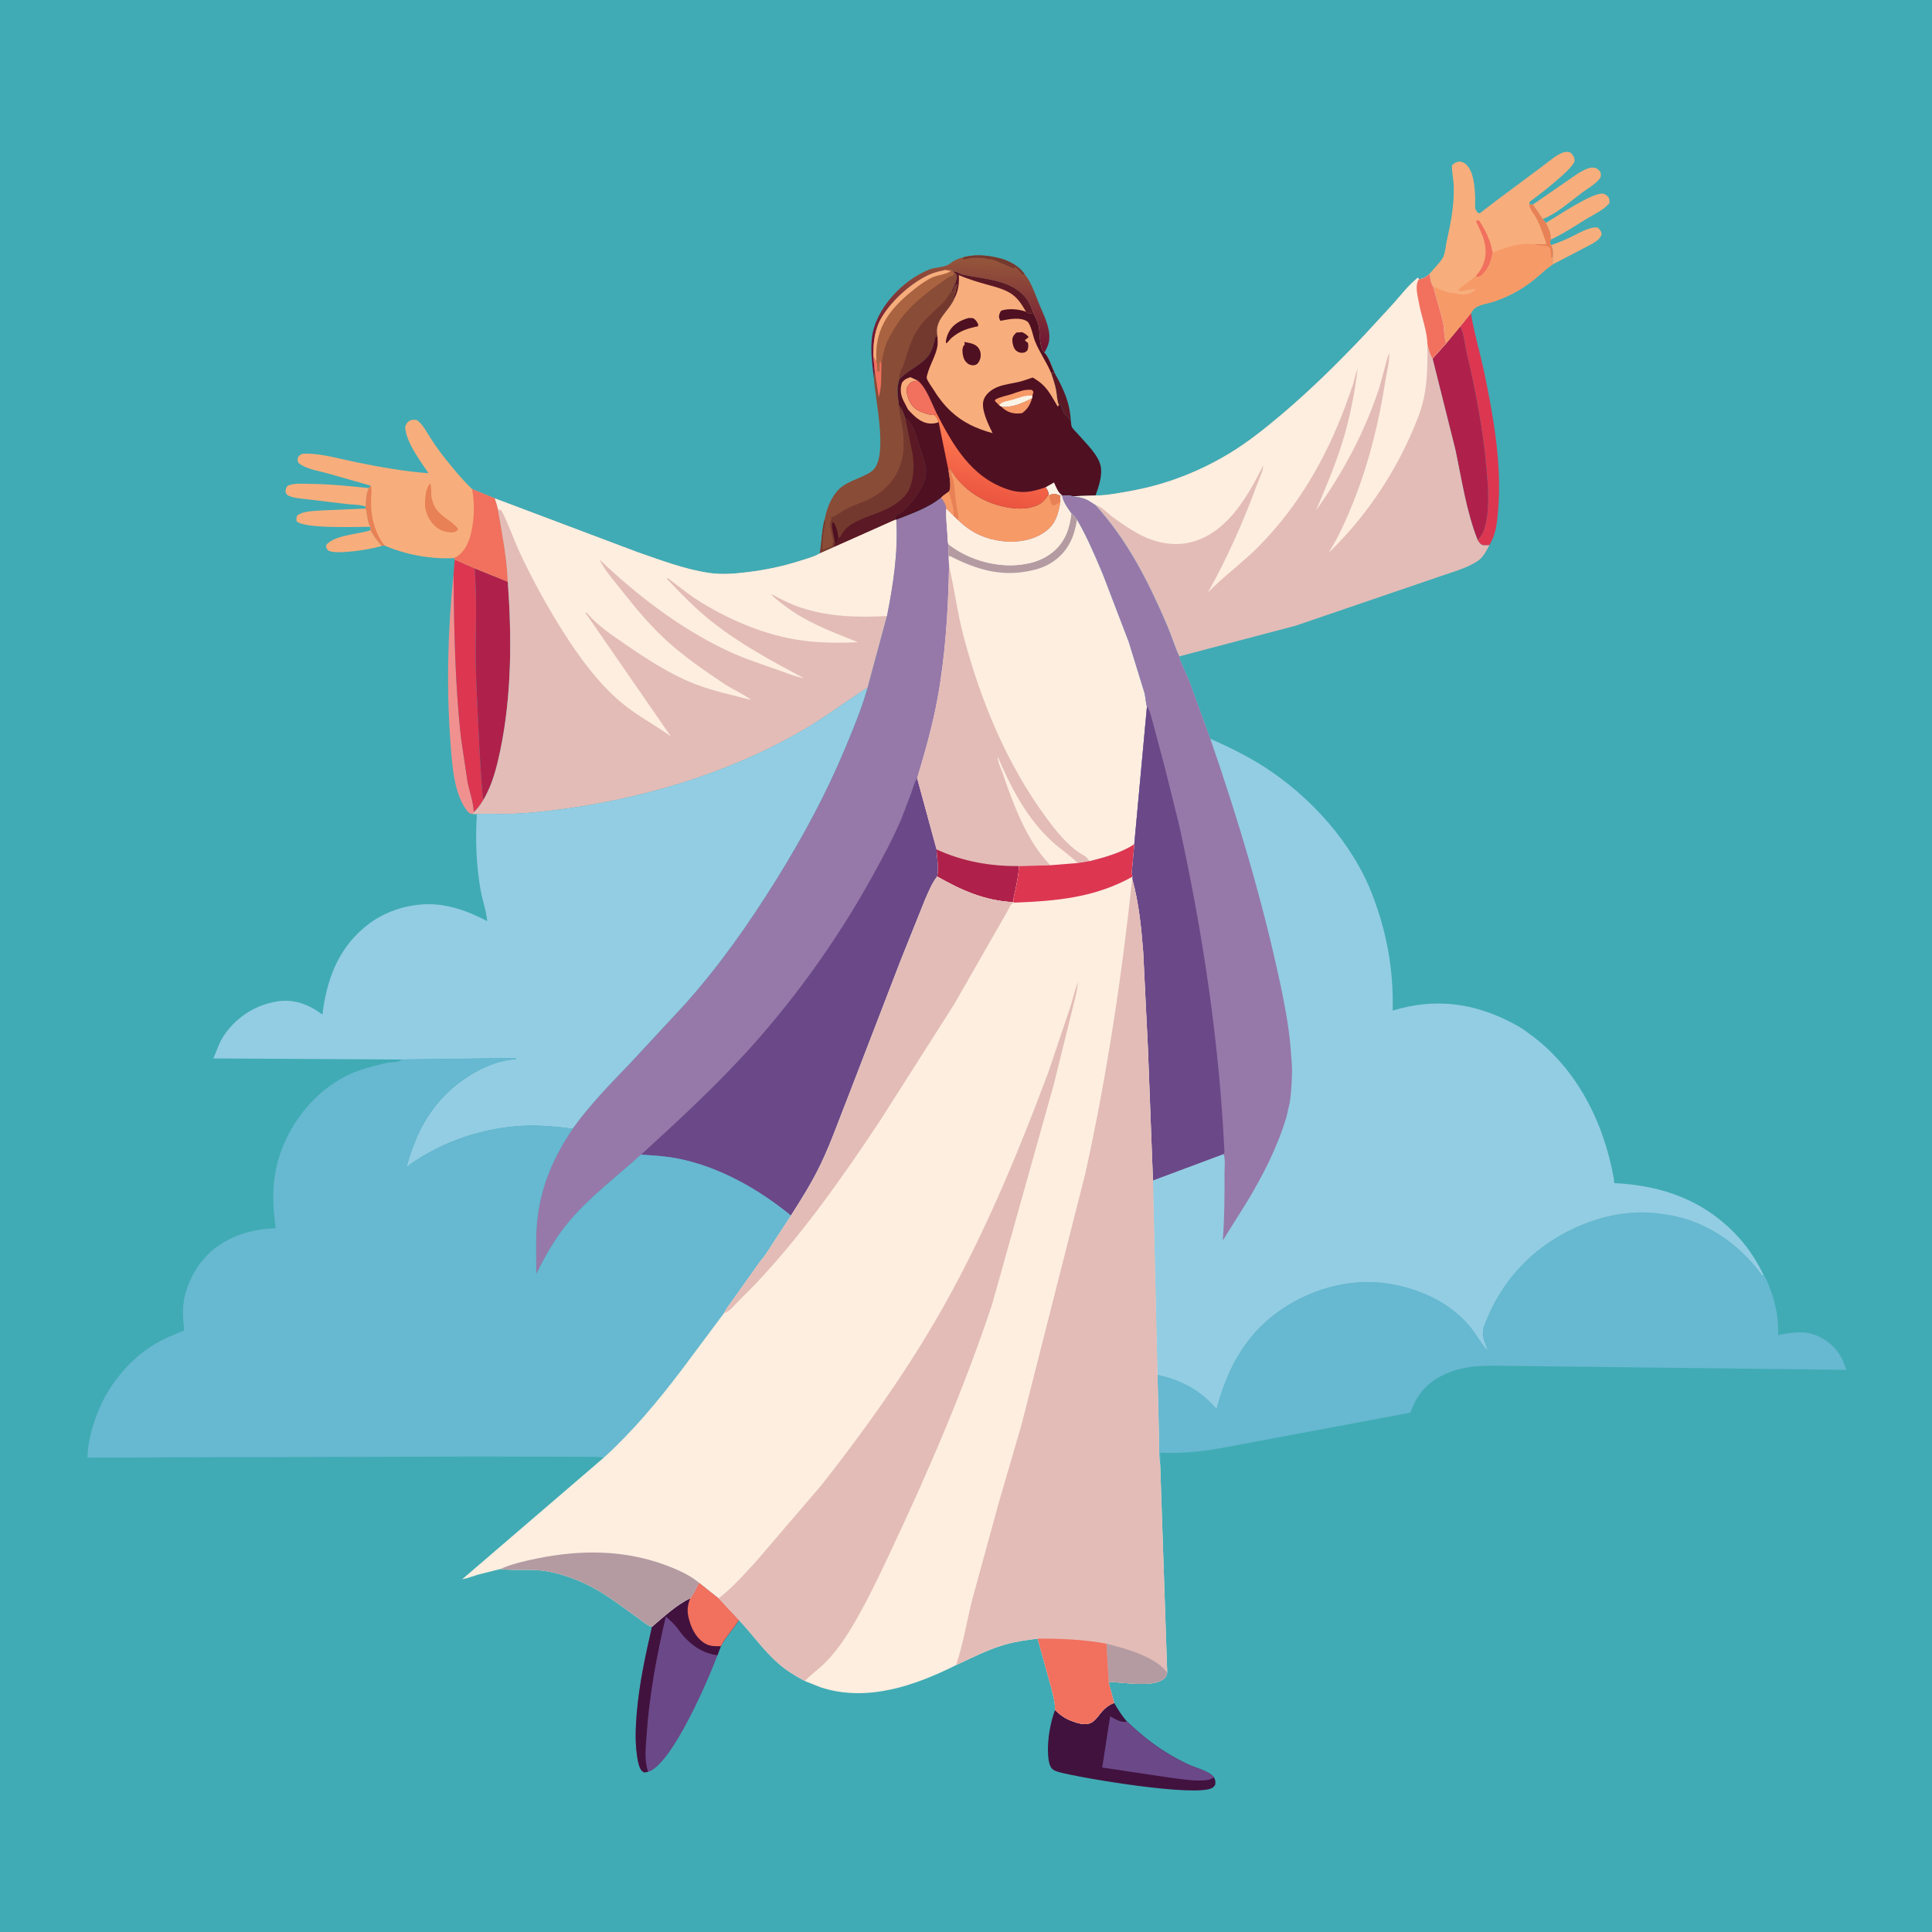 <svg version="1.1" xmlns="http://www.w3.org/2000/svg" style="display: block;" viewBox="0 0 2048 2048" width="1024" height="1024">
<defs>
	<linearGradient id="Gradient1" gradientUnits="userSpaceOnUse" x1="1031.65" y1="364.694" x2="1035.52" y2="276.672">
		<stop class="stop0" offset="0" stop-opacity="1" stop-color="rgb(112,21,51)"/>
		<stop class="stop1" offset="1" stop-opacity="1" stop-color="rgb(148,84,59)"/>
	</linearGradient>
	<linearGradient id="Gradient2" gradientUnits="userSpaceOnUse" x1="1043.14" y1="530.304" x2="1058.12" y2="463.759">
		<stop class="stop0" offset="0" stop-opacity="1" stop-color="rgb(235,85,64)"/>
		<stop class="stop1" offset="1" stop-opacity="1" stop-color="rgb(255,122,82)"/>
	</linearGradient>
</defs>
<path transform="translate(0,0)" fill="rgb(64,171,180)" d="M -0 -0 L 2048 0 L 2048 2048 L -0 2048 L -0 -0 z"/>
<path transform="translate(0,0)" fill="rgb(91,25,37)" d="M 1114.23 395.438 C 1115.31 395.217 1116.56 394.806 1117.66 394.873 C 1127.35 412.356 1133.9 425.742 1135.13 446.03 C 1133.18 443.301 1131.51 441.251 1128.84 439.178 C 1126.82 437.612 1125.79 431.412 1124.49 428.637 L 1122.48 429.452 C 1120.35 424.542 1120.46 418.445 1119.42 413.169 C 1118.22 407.08 1116.25 401.292 1114.23 395.438 z"/>
<path transform="translate(0,0)" fill="rgb(247,174,124)" d="M 392.74 562.064 C 396.221 567.999 399.73 573.639 404.77 578.417 C 403.827 578.876 403.447 579.099 402.327 579.419 C 391.828 582.414 356.082 588.39 347.774 583.5 C 346.06 581.064 345.658 580.848 345.709 577.92 C 353.46 567.496 379.222 566.243 391.031 562.603 L 392.74 562.064 z"/>
<path transform="translate(0,0)" fill="rgb(247,174,124)" d="M 1644.22 259.865 C 1651 257.483 1657.53 254.901 1664.04 251.844 C 1672.34 247.944 1684.35 240.195 1693.5 241.121 C 1696.01 243.424 1697.1 244.657 1697.9 248 C 1695.98 254.698 1688.92 257.735 1683.16 260.909 L 1645.95 280.266 L 1645.99 272.719 C 1646.33 267.715 1646.53 264.485 1644.22 259.865 z"/>
<path transform="translate(0,0)" fill="rgb(247,174,124)" d="M 387.632 539.029 C 389.517 544.978 389.264 553.393 392.805 558.447 C 379.065 558.343 323.48 560.821 314.5 552.666 C 314.047 549.681 313.85 549.206 315.086 546.5 C 320.763 541.778 332.218 541.705 339.479 541.183 L 387.632 539.029 z"/>
<path transform="translate(0,0)" fill="rgb(247,174,124)" d="M 1638.76 236.225 C 1650.04 229.656 1688.4 203.553 1699.44 205.304 C 1701.54 205.638 1704.4 207.792 1705.28 209.634 C 1706.36 211.904 1706.14 213.086 1705.94 215.5 C 1699.65 222.977 1689.45 227.205 1681.24 232.295 C 1668.99 239.891 1656.99 247.934 1643.83 253.955 C 1644.42 247.441 1641.41 241.987 1638.76 236.225 z"/>
<path transform="translate(0,0)" fill="rgb(247,174,124)" d="M 1624.96 216.803 L 1661.44 191.659 C 1668.12 187.076 1675.49 181.435 1683.06 178.579 C 1685.5 177.661 1688.05 177.346 1690.59 177.943 C 1692.86 178.475 1694.95 179.953 1696.18 182 C 1697.52 184.229 1697 186.129 1696.44 188.5 C 1691.55 195.165 1683.23 199.596 1676.64 204.5 C 1664.01 213.911 1650.11 226.563 1635.36 232.21 L 1624.96 216.803 z"/>
<path transform="translate(0,0)" fill="rgb(247,174,124)" d="M 387.699 537.017 C 382.716 534.909 374.373 535.019 368.936 534.458 L 328.5 529.618 C 321.619 528.727 313.527 528.442 307 525.987 C 304.236 524.948 303.763 524.141 302.616 521.5 C 302.989 518.251 302.763 517.415 305 514.908 C 311.498 512.003 319.813 512.851 326.847 512.899 C 348.378 513.047 369.617 515.124 391 517.411 C 388.003 523.32 388.023 530.496 387.699 537.017 z"/>
<path transform="translate(0,0)" fill="rgb(241,145,143)" d="M 501.018 862.913 C 498.354 862.525 497.252 862.012 495.5 859.877 C 480.898 842.082 479.242 809.266 477.563 787.5 C 473.002 728.37 474.713 667.542 480.771 608.568 C 481.353 666.637 482.221 724.59 488.696 782.389 L 495.549 828.5 C 497.668 839.161 501.828 850.165 502.242 861.016 L 501.018 862.913 z"/>
<path transform="translate(0,0)" fill="url(#Gradient1)" d="M 1021 272.801 C 1031.33 269.769 1044.03 270.3 1054.5 272.573 L 1056.34 272.945 C 1067.44 275.273 1079.05 280.701 1085.78 290.105 C 1093.29 299.086 1097.1 311.383 1101.47 322.121 C 1106.26 333.929 1113.15 346.325 1112.28 359.498 C 1111.92 364.929 1109.54 369.213 1107.05 373.907 C 1101.21 368.182 1102.67 353.102 1101.03 345.5 C 1100.08 341.056 1097.71 336.718 1095.74 332.64 C 1092.73 323.623 1089.33 315.959 1081.67 309.847 L 1080.5 308.939 L 1079.35 308.028 C 1064.18 296.194 1039.34 295.101 1021 291.099 C 1016.85 290.194 1014.53 287.34 1010.23 287.842 L 1008 285.792 L 1002.02 286.162 C 996.719 287.421 991.086 288.524 986.077 290.709 C 966.859 299.092 945.949 317.883 935.119 335.66 C 926.97 349.036 925.735 362.698 925.806 378.033 L 927.273 393.412 C 927.148 396.153 927.172 398.756 926.439 401.413 C 924.735 386.816 922.597 372.761 924.303 358 C 927.876 327.093 957.447 296.169 985.788 285.442 C 992.006 283.088 1001.87 283.538 1006.91 279.505 C 1011.32 275.974 1015.5 274.068 1021 272.801 z"/>
<path transform="translate(0,0)" fill="rgb(116,57,46)" d="M 1021 272.801 C 1031.33 269.769 1044.03 270.3 1054.5 272.573 L 1056.34 272.945 C 1067.44 275.273 1079.05 280.701 1085.78 290.105 L 1085.55 290.759 L 1084.25 291.07 L 1076.75 283.25 L 1075.34 283.405 L 1074.99 284.71 L 1053.5 275.585 C 1050.78 274.268 1049.17 275.134 1046.5 274.51 L 1045.5 274.065 C 1042.87 272.918 1029.18 272.943 1026.5 274.058 C 1024.74 274.794 1023.09 274.78 1021.19 274.936 L 1021 272.801 z"/>
<path transform="translate(0,0)" fill="rgb(221,54,81)" d="M 1559.35 331.926 C 1562.36 352.468 1568.68 372.661 1572.97 393 C 1582.96 440.365 1592.23 492.229 1588.09 540.689 C 1586.94 554.228 1585.95 566.142 1578.73 578.022 L 1572.5 578.082 C 1569.39 577.573 1568 575.059 1566.4 572.645 C 1570.21 568.159 1572.69 564.034 1574.19 558.267 C 1579.52 537.865 1577.52 516.374 1575.67 495.667 C 1571.98 454.179 1564 413.01 1554.44 372.488 C 1552.62 364.756 1551.81 352.751 1547.86 346.153 L 1559.35 331.926 z"/>
<path transform="translate(0,0)" fill="rgb(221,54,81)" d="M 482.004 593.134 L 503.026 602.352 C 506.076 636.995 503.681 672.911 504.301 707.724 C 504.523 720.188 510.082 844.002 512.378 847.885 C 509.358 852.968 506.554 856.936 502.242 861.016 C 501.828 850.165 497.668 839.161 495.549 828.5 L 488.696 782.389 C 482.221 724.59 481.353 666.637 480.771 608.568 L 482.004 593.134 z"/>
<path transform="translate(0,0)" fill="rgb(175,33,74)" d="M 1547.86 346.153 C 1551.81 352.751 1552.62 364.756 1554.44 372.488 C 1564 413.01 1571.98 454.179 1575.67 495.667 C 1577.52 516.374 1579.52 537.865 1574.19 558.267 C 1572.69 564.034 1570.21 568.159 1566.4 572.645 C 1554.36 542.314 1549.44 508.05 1542.66 476.213 L 1518.58 380.061 L 1533.17 363.82 L 1547.86 346.153 z"/>
<path transform="translate(0,0)" fill="rgb(175,33,74)" d="M 503.026 602.352 L 538.285 616.578 C 542.552 675.412 542.471 737.184 530.373 795.149 C 526.629 813.087 521.926 832.059 512.378 847.885 C 510.082 844.002 504.523 720.188 504.301 707.724 C 503.681 672.911 506.076 636.995 503.026 602.352 z"/>
<path transform="translate(0,0)" fill="rgb(65,18,62)" d="M 1118.35 1812.58 C 1123.29 1817.5 1128.27 1821.19 1134.8 1823.83 C 1165.85 1836.37 1159.23 1814.16 1180.01 1805.6 L 1181.05 1805.19 C 1185.13 1812.03 1189.27 1818.91 1194.63 1824.85 C 1208.28 1837.68 1221.55 1848.77 1237.57 1858.54 C 1244.5 1862.76 1251.67 1866.64 1259 1870.13 C 1266.74 1873.81 1281.83 1877.28 1286.82 1884.09 C 1288.51 1887.11 1288.56 1888.6 1288.15 1892 C 1287.24 1893.31 1286.45 1894.53 1285 1895.31 C 1266.65 1905.16 1145.57 1884.82 1122.55 1878.49 C 1118.87 1877.48 1115.46 1876.25 1113.62 1872.67 C 1111.61 1868.74 1111.12 1862.88 1110.93 1858.5 C 1110.27 1843.47 1113.3 1826.72 1118.35 1812.58 z"/>
<path transform="translate(0,0)" fill="rgb(107,72,136)" d="M 1286.82 1884.09 C 1284.71 1885.4 1282.66 1886.52 1280.17 1886.87 C 1267.45 1888.68 1252.45 1885.9 1239.82 1884.33 L 1168.37 1873.66 L 1176.8 1819.36 C 1182.22 1822.29 1188.42 1826.6 1194.63 1824.85 C 1208.28 1837.68 1221.55 1848.77 1237.57 1858.54 C 1244.5 1862.76 1251.67 1866.64 1259 1870.13 C 1266.74 1873.81 1281.83 1877.28 1286.82 1884.09 z"/>
<path transform="translate(0,0)" fill="rgb(107,72,136)" d="M 740.993 1677.77 L 761.767 1694.25 L 783.141 1717.17 C 777.79 1726.98 768.718 1735.24 764.172 1745.01 L 760.521 1754.63 C 750.408 1781.86 714.03 1865.83 689.126 1877.49 C 688.247 1877.9 687.877 1877.91 687.02 1878.05 C 685.533 1878.64 684.082 1878.64 682.5 1878.77 C 681.459 1878.03 680.426 1877.35 679.669 1876.29 C 676.753 1872.21 675.72 1864.23 675.059 1859.27 C 673.174 1845.13 673.794 1830.68 674.963 1816.5 C 677.533 1785.32 684.146 1754.9 691.138 1724.46 C 703.635 1713.86 716.802 1701.32 731.679 1694.28 C 735.257 1690.66 738.424 1682.44 740.993 1677.77 z"/>
<path transform="translate(0,0)" fill="rgb(65,18,62)" d="M 740.993 1677.77 L 761.767 1694.25 L 783.141 1717.17 C 777.79 1726.98 768.718 1735.24 764.172 1745.01 L 760.521 1754.63 L 759.478 1754.5 C 742.556 1752.08 728.784 1741.14 719.222 1727.5 C 715.225 1721.8 710.871 1718.22 705.795 1713.58 C 696.124 1754.78 688.013 1798.28 685.333 1840.5 C 684.51 1853.46 682.783 1865.51 687.02 1878.05 C 685.533 1878.64 684.082 1878.64 682.5 1878.77 C 681.459 1878.03 680.426 1877.35 679.669 1876.29 C 676.753 1872.21 675.72 1864.23 675.059 1859.27 C 673.174 1845.13 673.794 1830.68 674.963 1816.5 C 677.533 1785.32 684.146 1754.9 691.138 1724.46 C 703.635 1713.86 716.802 1701.32 731.679 1694.28 C 735.257 1690.66 738.424 1682.44 740.993 1677.77 z"/>
<path transform="translate(0,0)" fill="rgb(241,112,94)" d="M 740.993 1677.77 L 761.767 1694.25 L 783.141 1717.17 C 777.79 1726.98 768.718 1735.24 764.172 1745.01 C 758.509 1745.15 753.082 1745.3 747.964 1742.5 C 739.354 1737.78 733.87 1728.39 731.152 1719.2 L 730.669 1717.5 C 728.086 1708.71 728.35 1702.73 731.679 1694.28 C 735.257 1690.66 738.424 1682.44 740.993 1677.77 z"/>
<path transform="translate(0,0)" fill="rgb(247,174,124)" d="M 1515.47 290.351 C 1519.7 284.504 1526.53 278.784 1529.76 272.585 C 1531.98 268.308 1532.47 260.748 1533.55 255.856 C 1537.87 236.165 1541.75 217.282 1541.01 197 C 1540.75 189.738 1539.1 182.836 1539.06 175.5 L 1541.06 173.526 C 1542.94 171.991 1546.13 170.879 1548.56 171.417 C 1562.45 174.486 1563.47 199.475 1563.78 210.822 C 1563.86 213.791 1563.28 218.78 1563.97 221.5 C 1564.24 222.563 1565.86 224.481 1566.5 225.49 C 1567.17 225.651 1567.84 226.16 1568.5 225.974 C 1569.64 225.654 1572.42 223.114 1573.48 222.331 L 1587.01 211.99 L 1635.32 176.073 C 1641.24 171.721 1652.09 161.882 1659.44 161.102 C 1662.06 160.823 1664.11 160.903 1666.03 162.968 C 1667.91 164.973 1669.54 168.197 1668.97 171 C 1667.29 179.225 1630.01 207.867 1621.51 213.876 L 1621.23 216.846 L 1624.96 216.803 L 1635.36 232.21 L 1638.76 236.225 C 1641.41 241.987 1644.42 247.441 1643.83 253.955 C 1643 257.105 1642.65 257.07 1644.22 259.865 C 1646.53 264.485 1646.33 267.715 1645.99 272.719 L 1645.95 280.266 L 1645 280.89 C 1638.88 285.033 1633.67 290.217 1628 294.915 C 1614.49 306.104 1599.73 314.252 1583.12 319.828 C 1574.29 322.789 1563.48 322.638 1559.35 331.926 L 1547.86 346.153 L 1533.17 363.82 C 1530.67 359.303 1531.13 349.379 1529.98 343.75 C 1527.2 330.18 1522.72 317.258 1519.22 303.899 C 1516.56 300.13 1516.08 294.808 1515.47 290.351 z"/>
<path transform="translate(0,0)" fill="rgb(232,129,85)" d="M 1621.23 216.846 L 1624.96 216.803 L 1635.36 232.21 L 1638.76 236.225 C 1641.41 241.987 1644.42 247.441 1643.83 253.955 C 1643 257.105 1642.65 257.07 1644.22 259.865 C 1646.53 264.485 1646.33 267.715 1645.99 272.719 C 1645.31 273.022 1644.5 272.821 1643.76 272.795 C 1643.68 269.534 1643.82 266.171 1643.01 262.995 C 1638.16 258.672 1633.22 261.494 1627.53 259.58 L 1625.69 258.905 L 1639.03 258.982 C 1638.91 256.178 1637.5 253.261 1636.58 250.618 C 1634.07 243.477 1631.38 236.07 1627.57 229.5 C 1625.26 225.514 1621.27 221.597 1621.23 216.846 z"/>
<path transform="translate(0,0)" fill="rgb(241,112,94)" d="M 1564.27 292.759 C 1567.96 288.826 1571 284.125 1572.73 278.986 C 1578.24 262.55 1571.81 249.51 1564.74 235 L 1565.5 233.51 L 1568 233.848 C 1575.07 244.744 1580.04 254.957 1582.22 267.815 C 1580.39 278.508 1577.86 285.179 1569.5 292.68 C 1567.17 293.221 1566.4 294.042 1564.27 292.759 z"/>
<path transform="translate(0,0)" fill="rgb(246,154,104)" d="M 1582.22 267.815 C 1594.09 262.988 1612.73 256.29 1625.69 258.905 L 1627.53 259.58 C 1633.22 261.494 1638.16 258.672 1643.01 262.995 C 1643.82 266.171 1643.68 269.534 1643.76 272.795 C 1644.5 272.821 1645.31 273.022 1645.99 272.719 L 1645.95 280.266 L 1645 280.89 C 1638.88 285.033 1633.67 290.217 1628 294.915 C 1614.49 306.104 1599.73 314.252 1583.12 319.828 C 1574.29 322.789 1563.48 322.638 1559.35 331.926 L 1547.86 346.153 L 1533.17 363.82 C 1530.67 359.303 1531.13 349.379 1529.98 343.75 C 1527.2 330.18 1522.72 317.258 1519.22 303.899 C 1525.37 306.485 1536 311.455 1542.65 310.79 C 1544.26 311.298 1545.81 311.809 1547.5 311.983 C 1553.95 312.649 1558.4 311.695 1563.38 307.5 L 1563.5 306.043 L 1547.77 308.639 L 1545.53 307.67 C 1550.99 302.202 1558.3 297.797 1564.27 292.759 C 1566.4 294.042 1567.17 293.221 1569.5 292.68 C 1577.86 285.179 1580.39 278.508 1582.22 267.815 z"/>
<path transform="translate(0,0)" fill="rgb(247,174,124)" d="M 393.072 514.837 L 346.997 501.742 C 337.523 498.987 323.69 497.178 316.246 490.5 C 315.094 487.357 315.223 487.256 316.239 484.039 C 319.449 481.037 320.116 480.859 324.5 480.866 C 341.949 480.893 361.042 486.646 378.146 490.102 C 403.057 495.135 428.876 499.794 454.224 501.608 C 445.473 488.362 430.115 468.496 429.5 452.393 C 430.619 449.033 432.242 446.707 435.7 445.363 C 437.802 444.547 439.679 444.976 441.826 445.286 C 447.73 449.344 451.115 456.076 454.879 462.02 C 459.328 469.048 464.016 475.922 469.114 482.5 C 478.671 494.831 489.273 507.642 500.486 518.497 L 524.514 528.297 C 525.784 532.04 527.148 535.716 527.788 539.63 C 531.985 564.788 537.339 591.094 538.285 616.578 L 503.026 602.352 L 482.004 593.134 L 481.346 591.541 C 457.483 593.091 429.705 587.896 407.778 578.376 L 404.77 578.417 C 399.73 573.639 396.221 567.999 392.74 562.064 L 392.805 558.447 C 389.264 553.393 389.517 544.978 387.632 539.029 L 387.699 537.017 C 388.023 530.496 388.003 523.32 391 517.411 L 393.072 514.837 z"/>
<path transform="translate(0,0)" fill="rgb(232,129,85)" d="M 393.072 514.837 C 394.543 519.446 393.402 525.528 393.306 530.381 C 392.972 547.283 397.126 564.971 407.778 578.376 L 404.77 578.417 C 399.73 573.639 396.221 567.999 392.74 562.064 L 392.805 558.447 C 389.264 553.393 389.517 544.978 387.632 539.029 L 387.699 537.017 C 388.023 530.496 388.003 523.32 391 517.411 L 393.072 514.837 z"/>
<path transform="translate(0,0)" fill="rgb(232,129,85)" d="M 456.03 512.5 C 457.463 513.991 456.908 523.765 457.344 526.514 C 457.914 530.103 459.103 533.793 460.833 537 C 467.098 548.613 478.964 551.212 485.794 561 C 483.413 563.814 482.94 563.673 479.5 564.479 C 471.746 564.235 465.482 562.235 459.964 556.5 C 454.295 550.608 450.332 542.256 450.496 534.001 C 450.62 527.705 451.199 517.072 456.03 512.5 z"/>
<path transform="translate(0,0)" fill="rgb(241,112,94)" d="M 500.486 518.497 L 524.514 528.297 C 525.784 532.04 527.148 535.716 527.788 539.63 C 531.985 564.788 537.339 591.094 538.285 616.578 L 503.026 602.352 L 482.004 593.134 L 481.346 591.541 L 483.821 590.268 C 492.102 585.378 496.741 575.652 498.967 566.618 L 499.342 565.038 C 502.826 550.695 503.238 533.006 500.486 518.497 z"/>
<path transform="translate(0,0)" fill="rgb(137,76,55)" d="M 1002.02 286.162 L 1008 285.792 L 1010.23 287.842 L 1011.88 289.255 C 1013.64 290.816 1013.89 290.382 1014.02 292.987 C 1014.27 297.852 1010.49 304.322 1008.55 308.742 L 1009.8 309.346 C 1010.93 306.828 1012.05 302.603 1014.51 301.5 C 1014.49 303.961 1013.88 304.971 1013.25 307.25 L 1013.06 308.906 C 1012.73 311.215 1011.65 312.015 1011 314 L 1010.88 315.468 L 1012.28 315.13 C 1006.14 330.808 989.715 338.085 993.807 356.917 L 991.474 357.5 C 990.003 364.16 988.341 371.284 984.272 376.892 C 977.942 385.618 966.259 390.679 958.08 397.745 L 953.343 401.994 C 950.527 410.215 951.385 418.804 952.621 427.184 L 952.85 429.555 C 955.526 432.624 956.751 435.496 958.22 439.271 L 959.625 443.133 C 968.12 448.396 971.817 464.144 974.693 473.189 C 976.689 479.471 979.019 485.751 980.611 492.149 C 983.365 503.22 979.895 511.837 974.103 521.268 C 968.897 529.745 958.614 542.41 949.591 546.5 L 948.64 551.155 L 884.807 579.632 L 869.039 586.639 C 871.244 574.488 870.868 562.504 874.241 550.471 C 876.439 537.883 882.602 522.883 893.273 515.303 C 899.385 510.961 907.192 508.287 914 505.106 C 918.226 503.131 922.974 501.035 926.188 497.573 C 941.224 481.375 927.602 422.464 926.439 401.413 C 927.172 398.756 927.148 396.153 927.273 393.412 L 925.806 378.033 C 925.735 362.698 926.97 349.036 935.119 335.66 C 945.949 317.883 966.859 299.092 986.077 290.709 C 991.086 288.524 996.719 287.421 1002.02 286.162 z"/>
<path transform="translate(0,0)" fill="rgb(241,112,94)" d="M 925.806 378.033 C 926.843 379.787 927.804 381.627 929.058 383.233 L 929.484 384.063 C 930.533 386.747 930.269 390.764 930.378 393.684 L 931.859 393.5 L 932.5 382.986 C 933.957 383.749 933.326 383.208 934.326 384.682 C 933.999 396.315 934.924 410.011 931.544 421.172 L 927.273 393.412 L 925.806 378.033 z"/>
<path transform="translate(0,0)" fill="rgb(116,57,46)" d="M 1008.55 308.742 L 1009.8 309.346 C 1010.93 306.828 1012.05 302.603 1014.51 301.5 C 1014.49 303.961 1013.88 304.971 1013.25 307.25 L 1013.06 308.906 C 1012.73 311.215 1011.65 312.015 1011 314 L 1010.88 315.468 L 1012.28 315.13 C 1006.14 330.808 989.715 338.085 993.807 356.917 L 991.474 357.5 C 990.003 364.16 988.341 371.284 984.272 376.892 C 977.942 385.618 966.259 390.679 958.08 397.745 L 953.343 401.994 C 952.894 395.366 956.1 391.755 958.114 385.816 C 962.483 372.932 965.481 359.583 973.455 348.25 L 974.278 347.099 C 981.684 336.485 991.401 329.373 1000.22 320.203 C 1003.51 316.774 1005.63 312.46 1008.55 308.742 z"/>
<path transform="translate(0,0)" fill="rgb(170,99,64)" d="M 1002.02 286.162 L 1008 285.792 L 1010.23 287.842 L 1011.88 289.255 L 1011 291.731 L 1010.09 291.966 C 1005.17 293.352 1001.9 296.411 997.812 299.24 C 984.589 308.386 969.784 320.144 959.385 332.36 C 952.487 340.464 947.044 349.372 942.034 358.732 C 937.568 367.077 936.173 375.451 934.532 384.632 L 934.326 384.682 C 933.326 383.208 933.957 383.749 932.5 382.986 L 931.859 393.5 L 930.378 393.684 C 930.269 390.764 930.533 386.747 929.484 384.063 L 929.058 383.233 C 927.804 381.627 926.843 379.787 925.806 378.033 C 925.735 362.698 926.97 349.036 935.119 335.66 C 945.949 317.883 966.859 299.092 986.077 290.709 C 991.086 288.524 996.719 287.421 1002.02 286.162 z"/>
<path transform="translate(0,0)" fill="rgb(247,174,124)" d="M 1002.02 286.162 L 1007.7 287.26 C 1005.15 290.196 992.692 291.957 988.446 293.967 C 979.568 298.17 971.404 304.592 963.906 310.864 C 940.206 330.686 926.817 351.312 929.058 383.233 C 927.804 381.627 926.843 379.787 925.806 378.033 C 925.735 362.698 926.97 349.036 935.119 335.66 C 945.949 317.883 966.859 299.092 986.077 290.709 C 991.086 288.524 996.719 287.421 1002.02 286.162 z"/>
<path transform="translate(0,0)" fill="rgb(116,57,46)" d="M 952.85 429.555 C 955.526 432.624 956.751 435.496 958.22 439.271 L 959.625 443.133 C 968.12 448.396 971.817 464.144 974.693 473.189 C 976.689 479.471 979.019 485.751 980.611 492.149 C 983.365 503.22 979.895 511.837 974.103 521.268 C 968.897 529.745 958.614 542.41 949.591 546.5 L 948.64 551.155 L 884.807 579.632 L 869.039 586.639 C 871.244 574.488 870.868 562.504 874.241 550.471 C 875.537 554.472 874 557.366 873.346 561.346 C 872.228 568.144 871.837 575.583 871.49 582.5 C 872.835 582.727 873.8 582.832 875 582 L 876.005 581.005 C 877.432 581 878.774 580.858 880 580 L 881.005 579.005 L 882.5 579 C 882.418 577.445 882.416 576.579 883.011 575.094 L 883.51 574 C 882.713 572.065 882.837 570.436 882.19 568.54 C 881.644 566.94 881.876 567.849 881.473 565.745 L 881.156 563.993 L 880.755 562 L 880.51 560 C 879.622 556.502 879.339 555.94 880.504 552.443 L 881.51 549.5 L 880.005 548.081 L 880.983 548.155 C 885.333 547.861 893.254 541.451 897.369 539.375 C 907.12 534.456 917.941 531.555 927.255 525.825 C 933.391 522.049 938.509 517.952 943.198 512.476 C 958.303 494.837 959.765 474.296 956.445 452.25 C 955.355 445.016 953.373 438.012 952.91 430.687 L 952.85 429.555 z"/>
<path transform="translate(0,0)" fill="rgb(79,16,34)" d="M 885.052 576.263 C 884.762 568.59 881.262 561.718 882.18 554 L 883.5 553.488 C 884.462 555.054 885.345 556.566 886.047 558.269 C 887.392 561.53 887.973 564.634 888.382 568.119 C 888.178 570.678 888.045 573.054 887.177 575.498 L 885.052 576.263 z"/>
<path transform="translate(0,0)" fill="rgb(91,25,37)" d="M 959.625 443.133 C 968.12 448.396 971.817 464.144 974.693 473.189 C 976.689 479.471 979.019 485.751 980.611 492.149 C 983.365 503.22 979.895 511.837 974.103 521.268 C 968.897 529.745 958.614 542.41 949.591 546.5 L 948.64 551.155 L 884.807 579.632 L 884.042 577.915 L 885.052 576.263 L 887.177 575.498 C 888.045 573.054 888.178 570.678 888.382 568.119 C 889.333 569.526 888.801 568.812 890 570.246 L 890.8 569 C 893.354 564.046 896.423 559.941 901.151 556.782 L 902.079 556.184 C 913.85 548.48 927.731 545.569 940.188 539.396 C 950.349 534.359 961.437 526.655 965.08 515.408 L 965.423 514.311 C 968.729 504.111 968.964 492.232 967.451 481.674 L 959.625 443.133 z"/>
<path transform="translate(0,0)" fill="rgb(79,16,34)" d="M 1010.23 287.842 C 1014.53 287.34 1016.85 290.194 1021 291.099 C 1039.34 295.101 1064.18 296.194 1079.35 308.028 L 1080.5 308.939 L 1081.67 309.847 C 1089.33 315.959 1092.73 323.623 1095.74 332.64 C 1097.71 336.718 1100.08 341.056 1101.03 345.5 C 1102.67 353.102 1101.21 368.182 1107.05 373.907 C 1111.7 378.203 1114.82 388.909 1117.66 394.873 C 1116.56 394.806 1115.31 395.217 1114.23 395.438 C 1116.25 401.292 1118.22 407.08 1119.42 413.169 C 1120.46 418.445 1120.35 424.542 1122.48 429.452 L 1124.49 428.637 C 1125.79 431.412 1126.82 437.612 1128.84 439.178 C 1131.51 441.251 1133.18 443.301 1135.13 446.03 C 1135.4 447.675 1135.47 451.134 1136.17 452.5 C 1137.45 455.02 1141.14 458.327 1143.05 460.565 C 1150.9 469.768 1164.23 481.952 1166.73 494 C 1168.84 504.147 1164.59 515.875 1161.3 525.303 L 1136.84 526.043 C 1133.97 525.09 1129.17 525.379 1126.04 525.136 L 1126.03 525.721 L 1123.91 525.669 L 1124.25 532.424 C 1121.9 545.583 1119.16 555.752 1107.89 563.924 C 1093.46 574.385 1073.53 576.153 1056.42 572.954 C 1040.23 569.925 1027.6 563.157 1015.79 551.748 L 1010.86 547.152 L 1003.02 539.332 C 1002.6 534.456 1000.45 531.418 997.585 527.564 C 984.812 538.361 965.673 544.94 950.144 551.047 L 948.64 551.155 L 949.591 546.5 C 958.614 542.41 968.897 529.745 974.103 521.268 C 979.895 511.837 983.365 503.22 980.611 492.149 C 979.019 485.751 976.689 479.471 974.693 473.189 C 971.817 464.144 968.12 448.396 959.625 443.133 L 958.22 439.271 C 956.751 435.496 955.526 432.624 952.85 429.555 L 952.621 427.184 C 951.385 418.804 950.527 410.215 953.343 401.994 L 958.08 397.745 C 966.259 390.679 977.942 385.618 984.272 376.892 C 988.341 371.284 990.003 364.16 991.474 357.5 L 993.807 356.917 C 989.715 338.085 1006.14 330.808 1012.28 315.13 L 1010.88 315.468 L 1011 314 C 1011.65 312.015 1012.73 311.215 1013.06 308.906 L 1013.25 307.25 C 1013.88 304.971 1014.49 303.961 1014.51 301.5 C 1012.05 302.603 1010.93 306.828 1009.8 309.346 L 1008.55 308.742 C 1010.49 304.322 1014.27 297.852 1014.02 292.987 C 1013.89 290.382 1013.64 290.816 1011.88 289.255 L 1010.23 287.842 z"/>
<path transform="translate(0,0)" fill="rgb(250,244,230)" d="M 1108.39 516.502 L 1117.31 511.446 C 1119.45 516.127 1121.56 522.29 1126.04 525.136 L 1126.03 525.721 L 1123.91 525.669 C 1122.76 525.019 1122.33 524.718 1120.95 524.278 C 1117.25 523.106 1115.56 523.412 1112.27 525.167 L 1111.33 524.304 C 1111.8 520.981 1110.05 519.348 1108.39 516.502 z"/>
<path transform="translate(0,0)" fill="rgb(246,154,104)" d="M 1061.19 430.864 C 1072.26 432.633 1084.28 426.996 1094.06 422.077 C 1092.06 428.841 1089.32 433.783 1083.5 437.924 C 1076.39 438.976 1070.5 438.153 1064.6 433.854 C 1063.36 432.949 1062.23 431.992 1061.19 430.864 z"/>
<path transform="translate(0,0)" fill="rgb(246,154,104)" d="M 1059.26 429.692 L 1054.61 425.07 L 1055.12 423.5 C 1060.19 420.706 1066.01 419.777 1071.5 418.047 C 1079.39 415.563 1085.28 412.386 1093.9 413.313 L 1095.53 415.378 L 1094.42 419.59 L 1094.06 422.077 C 1084.28 426.996 1072.26 432.633 1061.19 430.864 L 1059.26 429.692 z"/>
<path transform="translate(0,0)" fill="rgb(250,244,230)" d="M 1059.26 429.692 C 1059.86 428.977 1060.63 427.922 1061.45 427.351 C 1064.08 425.51 1068.84 424.917 1072 424.11 C 1078.8 422.372 1087.63 418.063 1094.42 419.59 L 1094.06 422.077 C 1084.28 426.996 1072.26 432.633 1061.19 430.864 L 1059.26 429.692 z"/>
<path transform="translate(0,0)" fill="rgb(247,174,124)" d="M 965.089 399.824 L 973.048 403.521 C 968.271 404.114 965.771 404.25 962.745 408.422 C 960.57 411.421 960.861 414.388 961.561 417.754 C 963.257 424.584 965.783 430.431 971.94 434.31 C 974.618 435.997 977.609 437.145 980.618 438.076 C 984.11 439.185 987.007 440.204 990.699 439.966 C 993.026 442.441 993.94 444.344 995.029 447.546 C 991.945 448.734 988.813 449.153 985.5 448.921 C 975.855 448.244 968.647 440.808 962.554 434.089 L 957.907 425.169 C 954.653 418.595 953.817 412.55 956.183 405.5 C 958.816 402.122 961.072 401.144 965.089 399.824 z"/>
<path transform="translate(0,0)" fill="rgb(241,112,94)" d="M 973.048 403.521 C 982.111 411.264 987.228 426.775 992.564 437.415 L 992.55 437.627 L 990.699 439.966 C 987.007 440.204 984.11 439.185 980.618 438.076 C 977.609 437.145 974.618 435.997 971.94 434.31 C 965.783 430.431 963.257 424.584 961.561 417.754 C 960.861 414.388 960.57 411.421 962.745 408.422 C 965.771 404.25 968.271 404.114 973.048 403.521 z"/>
<path transform="translate(0,0)" fill="url(#Gradient2)" d="M 990.699 439.966 L 992.55 437.627 C 1010.03 471.694 1029.38 505.69 1067.87 518.628 C 1082.8 523.647 1093.93 521.673 1108.39 516.502 C 1110.05 519.348 1111.8 520.981 1111.33 524.304 C 1107.48 530.522 1103.77 534.439 1096.64 536.745 L 1095 537.252 C 1084.67 540.518 1071.64 539.02 1061.25 536.468 C 1040.33 531.33 1020.44 518.294 1009.16 499.824 L 1007.5 496.647 L 1005.45 498.765 L 995.029 447.546 C 993.94 444.344 993.026 442.441 990.699 439.966 z"/>
<path transform="translate(0,0)" fill="rgb(246,154,104)" d="M 1005.45 498.765 L 1007.5 496.647 L 1009.16 499.824 C 1020.44 518.294 1040.33 531.33 1061.25 536.468 C 1071.64 539.02 1084.67 540.518 1095 537.252 L 1096.64 536.745 C 1103.77 534.439 1107.48 530.522 1111.33 524.304 L 1112.27 525.167 C 1115.56 523.412 1117.25 523.106 1120.95 524.278 C 1122.33 524.718 1122.76 525.019 1123.91 525.669 L 1124.25 532.424 C 1121.9 545.583 1119.16 555.752 1107.89 563.924 C 1093.46 574.385 1073.53 576.153 1056.42 572.954 C 1040.23 569.925 1027.6 563.157 1015.79 551.748 L 1010.86 547.152 L 1003.02 539.332 C 1002.6 534.456 1000.45 531.418 997.585 527.564 C 1000.07 525.136 1003.06 523.172 1005.87 521.129 C 1009.02 516.617 1006.18 504.119 1005.45 498.765 z"/>
<path transform="translate(0,0)" fill="rgb(232,129,85)" d="M 1112.27 525.167 C 1115.56 523.412 1117.25 523.106 1120.95 524.278 C 1122.33 524.718 1122.76 525.019 1123.91 525.669 L 1124.25 532.424 C 1120.6 532.766 1120.41 536.152 1115.5 535.588 C 1113.05 532.454 1112.86 528.99 1112.27 525.167 z"/>
<path transform="translate(0,0)" fill="rgb(232,129,85)" d="M 1005.45 498.765 L 1007.5 496.647 L 1009.16 499.824 L 1008.16 502.015 L 1008.88 503.914 C 1012.33 513.23 1012.14 524.262 1013.57 534.062 C 1014.38 539.571 1016.64 546.302 1015.79 551.748 L 1010.86 547.152 L 1003.02 539.332 C 1002.6 534.456 1000.45 531.418 997.585 527.564 C 1000.07 525.136 1003.06 523.172 1005.87 521.129 C 1009.02 516.617 1006.18 504.119 1005.45 498.765 z"/>
<path transform="translate(0,0)" fill="rgb(246,154,104)" d="M 1005.87 521.129 L 1006.32 523.064 C 1008.38 531.682 1011.35 537.887 1010.86 547.152 L 1003.02 539.332 C 1002.6 534.456 1000.45 531.418 997.585 527.564 C 1000.07 525.136 1003.06 523.172 1005.87 521.129 z"/>
<path transform="translate(0,0)" fill="rgb(247,174,124)" d="M 1010.23 287.842 C 1014.53 287.34 1016.85 290.194 1021 291.099 C 1039.34 295.101 1064.18 296.194 1079.35 308.028 L 1080.5 308.939 L 1081.67 309.847 C 1089.33 315.959 1092.73 323.623 1095.74 332.64 C 1097.71 336.718 1100.08 341.056 1101.03 345.5 C 1102.67 353.102 1101.21 368.182 1107.05 373.907 C 1111.7 378.203 1114.82 388.909 1117.66 394.873 C 1116.56 394.806 1115.31 395.217 1114.23 395.438 C 1116.25 401.292 1118.22 407.08 1119.42 413.169 C 1120.46 418.445 1120.35 424.542 1122.48 429.452 L 1121.21 430.941 C 1113 417.108 1109.42 408.534 1094.7 400.186 C 1089.7 401.758 1085 403.696 1079.85 404.879 C 1072.63 406.538 1064.93 407.376 1058 410.03 C 1051.91 412.358 1045.48 416.879 1042.99 423.152 C 1039.05 433.101 1047.85 450.104 1052.19 459.156 C 1035.52 454.623 1020.74 447.997 1007.99 436.062 C 1000.68 429.215 994.726 421.464 989.502 412.946 C 987.442 409.588 983.659 404.746 982.447 401.142 C 981.973 399.733 983.064 396.736 983.458 395.382 C 986.155 386.115 991.775 377.067 993.573 367.675 C 994.231 364.24 993.917 360.402 993.807 356.917 C 989.715 338.085 1006.14 330.808 1012.28 315.13 L 1010.88 315.468 L 1011 314 C 1011.65 312.015 1012.73 311.215 1013.06 308.906 L 1013.25 307.25 C 1013.88 304.971 1014.49 303.961 1014.51 301.5 C 1012.05 302.603 1010.93 306.828 1009.8 309.346 L 1008.55 308.742 C 1010.49 304.322 1014.27 297.852 1014.02 292.987 C 1013.89 290.382 1013.64 290.816 1011.88 289.255 L 1010.23 287.842 z"/>
<path transform="translate(0,0)" fill="rgb(79,16,34)" d="M 1077.41 352.5 L 1083.5 352.128 C 1086.71 353.604 1088.19 354.662 1090.5 357.333 C 1089.01 358.428 1087.64 359.491 1086.33 360.797 L 1089.69 363.5 C 1090.3 366.849 1090.16 368.274 1089.06 371.5 C 1087.17 373.152 1086.7 373.72 1084.09 373.955 C 1081.46 374.193 1079.07 373.394 1077.11 371.65 C 1074.43 369.269 1073.32 364.721 1073.13 361.242 C 1072.91 357.089 1074.73 355.181 1077.41 352.5 z"/>
<path transform="translate(0,0)" fill="rgb(79,16,34)" d="M 1026.79 337.057 L 1031.5 337.244 C 1034.54 339.12 1035.49 340.84 1037.07 344 C 1036.88 344.619 1036.86 345.321 1036.5 345.856 C 1036.12 346.42 1035.17 346.145 1034.5 346.298 C 1024.6 348.575 1017.64 350.959 1009.64 357.389 L 1008.36 358.427 L 1003.84 363.5 L 1002.56 363.5 C 1002.84 359.094 1004.01 355.096 1006.21 351.241 C 1010.69 343.404 1018.41 339.409 1026.79 337.057 z"/>
<path transform="translate(0,0)" fill="rgb(79,16,34)" d="M 1022.19 362.5 C 1026.14 363.17 1031.41 364.003 1034.67 366.369 C 1037.43 368.382 1039.06 371.225 1039.47 374.605 C 1039.96 378.732 1038.81 382.353 1036.22 385.5 L 1034.62 386.561 C 1032.15 387.671 1028.79 387.286 1026.57 385.845 C 1023.5 383.863 1021.64 380.823 1020.9 377.29 C 1020.15 373.682 1019.55 369.139 1021.86 365.977 L 1022.72 365.016 L 1022.19 362.5 z"/>
<path transform="translate(0,0)" fill="rgb(91,25,37)" d="M 1010.23 287.842 C 1014.53 287.34 1016.85 290.194 1021 291.099 C 1039.34 295.101 1064.18 296.194 1079.35 308.028 L 1080.5 308.939 L 1081.67 309.847 C 1089.33 315.959 1092.73 323.623 1095.74 332.64 C 1092.1 332.347 1090.57 332.592 1087.56 330.419 C 1083.88 323.849 1079.56 316.974 1073.45 312.405 C 1065.9 306.759 1054.9 304.073 1045.93 301.575 C 1035.75 298.739 1026.15 295.835 1016.41 291.67 C 1016.91 299.021 1016.14 306.757 1013.05 313.534 L 1012.28 315.13 L 1010.88 315.468 L 1011 314 C 1011.65 312.015 1012.73 311.215 1013.06 308.906 L 1013.25 307.25 C 1013.88 304.971 1014.49 303.961 1014.51 301.5 C 1012.05 302.603 1010.93 306.828 1009.8 309.346 L 1008.55 308.742 C 1010.49 304.322 1014.27 297.852 1014.02 292.987 C 1013.89 290.382 1013.64 290.816 1011.88 289.255 L 1010.23 287.842 z"/>
<path transform="translate(0,0)" fill="rgb(79,16,34)" d="M 1114.23 395.438 C 1109.37 383.525 1101.59 373.103 1096.92 361.108 C 1095.1 356.439 1092.7 343.283 1088.8 340.686 C 1081.6 335.883 1069.94 338.297 1062 339.793 L 1060.5 340.084 C 1059.84 338.873 1059.52 338.446 1059.16 337 C 1058.53 334.442 1059.78 331.571 1061.09 329.5 C 1068.36 326.529 1080.38 327.701 1087.56 330.419 C 1090.57 332.592 1092.1 332.347 1095.74 332.64 C 1097.71 336.718 1100.08 341.056 1101.03 345.5 C 1102.67 353.102 1101.21 368.182 1107.05 373.907 C 1111.7 378.203 1114.82 388.909 1117.66 394.873 C 1116.56 394.806 1115.31 395.217 1114.23 395.438 z"/>
<path transform="translate(0,0)" fill="rgb(103,184,209)" d="M 1227.01 1457.42 C 1252.45 1462.95 1272.45 1473.74 1289.58 1493.45 C 1300.32 1452.98 1318.64 1417.24 1353.02 1391.82 C 1386.12 1367.34 1429.79 1354.21 1470.97 1360.56 C 1503.91 1365.65 1536.64 1380.11 1558.31 1406.34 C 1564.74 1414.13 1569.98 1424.33 1576.89 1431.39 C 1574.88 1423.63 1571.09 1419.69 1571.98 1411 C 1572.52 1405.72 1575.24 1400.37 1577.31 1395.5 C 1589 1367.9 1608.64 1342.11 1632.47 1323.89 C 1667.56 1297.06 1714.73 1280.21 1759.31 1286.56 L 1766.75 1287.59 C 1807.13 1293.5 1843.02 1317.88 1866.84 1350.55 L 1867.96 1352.1 L 1869.55 1351.68 C 1872.63 1355.67 1874.46 1361.31 1876.27 1365.99 C 1882.65 1382.49 1885.31 1397.6 1884.97 1415.21 C 1902.96 1411.65 1918.2 1409.7 1934.42 1420.26 C 1946.49 1428.12 1953.03 1438.44 1957.1 1452.09 L 1582.02 1447.69 C 1572.51 1447.88 1563.37 1447.98 1554 1449.8 C 1534.62 1453.57 1516.49 1461.83 1504.63 1478.36 C 1500.51 1484.1 1497.71 1491.03 1494.96 1497.5 L 1289.86 1535.91 C 1269.85 1539.26 1250.08 1540.67 1229.81 1540 C 1229.92 1544.33 1230.39 1548.94 1229.87 1553.23 C 1228.29 1545.5 1228.96 1535.9 1228.69 1527.94 L 1227.01 1457.42 z"/>
<path transform="translate(0,0)" fill="rgb(227,188,183)" d="M 1515.47 290.351 C 1516.08 294.808 1516.56 300.13 1519.22 303.899 C 1522.72 317.258 1527.2 330.18 1529.98 343.75 C 1531.13 349.379 1530.67 359.303 1533.17 363.82 L 1518.58 380.061 L 1542.66 476.213 C 1549.44 508.05 1554.36 542.314 1566.4 572.645 C 1568 575.059 1569.39 577.573 1572.5 578.082 L 1578.73 578.022 C 1575.68 583.769 1572.52 590.354 1567.06 594.199 C 1554.79 602.836 1535.5 607.533 1521.37 612.736 L 1373.39 663.269 L 1250.05 695.792 C 1245.01 685.169 1241.72 673.664 1237.07 662.846 C 1217.11 616.312 1195.25 572.984 1160.93 535.197 L 1159.19 534.062 L 1156.59 532.42 C 1149.94 527.878 1144.71 527.146 1136.84 526.043 L 1161.3 525.303 C 1174.07 525.099 1187.31 522.481 1199.88 520.181 C 1236.57 513.466 1271.53 499.84 1303.43 480.5 C 1323.1 468.572 1341.04 454.161 1358.58 439.344 C 1389.52 413.212 1418.44 384.643 1446.27 355.248 L 1477.05 321.835 C 1485.24 312.587 1493.32 302.002 1503 294.334 L 1504.14 295.94 C 1509.43 295.447 1511.49 293.638 1515.47 290.351 z"/>
<path transform="translate(0,0)" fill="rgb(253,238,224)" d="M 1515.47 290.351 C 1516.08 294.808 1516.56 300.13 1519.22 303.899 C 1522.72 317.258 1527.2 330.18 1529.98 343.75 C 1531.13 349.379 1530.67 359.303 1533.17 363.82 L 1518.58 380.061 C 1515.53 375.584 1514.32 369.837 1513.09 364.631 C 1513.14 384.604 1513.39 404.321 1508.91 423.937 C 1505.88 437.194 1500.19 450.396 1494.66 462.773 C 1475.02 506.717 1447 547.515 1412.95 581.559 L 1408.45 585.814 C 1419.48 568.324 1427.94 549.102 1435.49 529.882 C 1451.5 489.174 1461.87 446.698 1468.58 403.5 C 1469.92 394.85 1473.05 383.575 1472.6 375 L 1472.42 374.5 C 1467.88 387.296 1465.48 401.033 1461.08 414.03 C 1445.37 460.486 1423.51 501.019 1395.12 540.955 C 1404.96 517.626 1415.11 493.966 1422.66 469.785 C 1430.68 444.101 1435.99 417.23 1439.21 390.545 C 1436.89 396.404 1435.82 402.538 1433.94 408.543 L 1425.92 431 C 1405.1 486.656 1376.07 536.972 1334.06 579.429 C 1317.03 596.647 1297.31 610.696 1280.5 627.986 C 1301.32 590.801 1318.44 551.986 1333.12 512 C 1335.01 506.841 1339.07 498.944 1339.06 493.502 C 1323.4 524.86 1302.37 562.164 1266.73 573.565 C 1246.2 580.136 1225.25 575.833 1206.71 565.86 C 1197.17 560.726 1188.13 554.406 1179.39 548.019 C 1173.79 543.92 1167.68 536.947 1160.93 535.197 L 1159.19 534.062 L 1156.59 532.42 C 1149.94 527.878 1144.71 527.146 1136.84 526.043 L 1161.3 525.303 C 1174.07 525.099 1187.31 522.481 1199.88 520.181 C 1236.57 513.466 1271.53 499.84 1303.43 480.5 C 1323.1 468.572 1341.04 454.161 1358.58 439.344 C 1389.52 413.212 1418.44 384.643 1446.27 355.248 L 1477.05 321.835 C 1485.24 312.587 1493.32 302.002 1503 294.334 L 1504.14 295.94 C 1509.43 295.447 1511.49 293.638 1515.47 290.351 z"/>
<path transform="translate(0,0)" fill="rgb(241,112,94)" d="M 1515.47 290.351 C 1516.08 294.808 1516.56 300.13 1519.22 303.899 C 1522.72 317.258 1527.2 330.18 1529.98 343.75 C 1531.13 349.379 1530.67 359.303 1533.17 363.82 L 1518.58 380.061 C 1515.53 375.584 1514.32 369.837 1513.09 364.631 C 1512.79 350.532 1506.72 335.34 1504.19 321.393 C 1502.78 313.627 1499.51 302.675 1504.14 295.94 C 1509.43 295.447 1511.49 293.638 1515.47 290.351 z"/>
<path transform="translate(0,0)" fill="rgb(227,188,183)" d="M 524.514 528.297 L 675 584.996 C 700.156 593.666 725.705 603.583 752.123 607.392 C 765.317 609.295 779.103 608.156 792.272 606.529 C 811.379 604.168 829.317 600.488 847.67 594.634 C 854.581 592.43 862.778 590.332 869.039 586.639 L 884.807 579.632 L 948.64 551.155 L 950.144 551.047 C 952.098 585.78 946.924 619.095 940.254 653.047 L 919.72 728.955 C 896.355 743.669 874.418 760.545 850.49 774.401 C 769.531 821.283 675.243 848.667 582.728 859.416 C 566.899 861.255 550.941 862.621 535 862.881 C 525.394 863.038 515.005 862.033 505.518 863.144 L 501.018 862.913 L 502.242 861.016 C 506.554 856.936 509.358 852.968 512.378 847.885 C 521.926 832.059 526.629 813.087 530.373 795.149 C 542.471 737.184 542.552 675.412 538.285 616.578 C 537.339 591.094 531.985 564.788 527.788 539.63 C 527.148 535.716 525.784 532.04 524.514 528.297 z"/>
<path transform="translate(0,0)" fill="rgb(253,238,224)" d="M 524.514 528.297 L 675 584.996 C 700.156 593.666 725.705 603.583 752.123 607.392 C 765.317 609.295 779.103 608.156 792.272 606.529 C 811.379 604.168 829.317 600.488 847.67 594.634 C 854.581 592.43 862.778 590.332 869.039 586.639 L 884.807 579.632 L 948.64 551.155 L 950.144 551.047 C 952.098 585.78 946.924 619.095 940.254 653.047 C 909.352 654.631 878.805 653.923 849.112 644.155 C 837.908 640.469 827.897 635.305 817.566 629.674 C 820.512 633.984 826.092 637.665 830.224 640.871 C 854.882 659.999 881.035 669.324 909.496 680.76 C 886.36 681.825 864.148 681.579 841.275 677.535 C 806.198 671.332 769.01 655.183 739.181 635.943 C 728.394 628.986 718.25 620.602 708 612.865 L 706.872 613.5 C 721.934 629.422 737.715 645.685 754.948 659.272 C 784.94 682.919 818.766 701.113 852.332 719.026 C 841.358 716.861 830.525 712.077 819.909 708.484 C 802.758 702.681 785.259 696.559 768.903 688.752 C 720.13 665.474 674.251 630.275 635.402 592.965 C 641.737 605.845 652.426 617.462 661.283 628.729 C 675.651 647.007 690.581 664.578 707.857 680.21 C 725.472 696.149 746.293 710.47 765.998 723.78 C 775.692 730.329 787.144 735.144 796.331 741.979 C 776.741 736.902 756.5 732.635 737.566 725.412 C 710.898 715.239 685.872 698.817 662.452 682.717 C 648.866 673.378 633.523 663.075 622.783 650.575 L 621.877 649.5 L 620.512 649.5 L 711.194 780.731 C 694.282 768.362 675.188 758.575 659.131 745.148 C 633.835 723.995 613.548 695.978 596.062 668.236 C 579.627 642.162 564.6 614.775 551.5 586.874 C 544.465 571.89 539.198 555.713 531.552 541.121 C 530.197 540.747 529.06 540.218 527.788 539.63 C 527.148 535.716 525.784 532.04 524.514 528.297 z"/>
<path transform="translate(0,0)" fill="rgb(147,205,227)" d="M 505.518 863.144 C 515.005 862.033 525.394 863.038 535 862.881 C 550.941 862.621 566.899 861.255 582.728 859.416 C 675.243 848.667 769.531 821.283 850.49 774.401 C 874.418 760.545 896.355 743.669 919.72 728.955 C 913.641 750.331 905.161 771.018 896.627 791.512 C 875.882 841.334 850.901 887.591 822.386 933.378 C 793.638 979.537 761.888 1024.63 725.535 1065.15 L 668.998 1126.08 C 647.567 1148.46 625.144 1171.26 607.106 1196.48 C 590.814 1194.43 574.18 1192.69 557.733 1193.24 C 514.309 1194.68 469.448 1209.52 434.082 1234.75 L 432 1236.96 L 431.217 1236 C 438.618 1209.88 448.346 1187.16 466.5 1166.52 C 485.768 1144.6 517.156 1124.65 546.807 1122.77 L 546.527 1121.55 L 426.028 1123.09 L 226.204 1121.97 C 229.985 1113.23 232.514 1104.55 238.068 1096.64 C 251.474 1077.53 271.168 1065.07 294.322 1061.47 C 312.101 1058.71 327.865 1065.05 341.795 1075.55 L 342.459 1070.22 C 347.808 1033.34 361.136 1001.41 392.054 978.589 C 413.218 962.969 442.901 955.526 468.982 959.606 C 486.522 962.35 500.665 968.336 516.402 976.42 C 515.767 966.052 511.323 954.256 509.5 943.803 C 504.833 917.045 503.799 890.227 505.518 863.144 z"/>
<path transform="translate(0,0)" fill="rgb(150,121,169)" d="M 1123.91 525.669 L 1126.03 525.721 C 1126.86 531.926 1132.1 539.016 1135.65 544.051 C 1138.49 545.948 1139.86 547.861 1141.71 550.712 C 1152.37 569.165 1160.83 589.005 1169.08 608.63 L 1196.57 680.471 L 1213.4 735.077 C 1213.96 737.195 1215.01 747.9 1215.84 748.831 L 1202.38 894.961 C 1189.11 903.739 1171.15 908.886 1155.73 912.691 L 1142.38 914.855 L 1113.44 917.203 L 1080.28 918.082 C 1079.84 926.727 1078.07 935.132 1076.34 943.595 C 1075.51 947.665 1074.05 952.187 1074.21 956.31 C 1044.28 954.932 1019.19 943.819 993.464 929.154 C 987.983 935.846 984.39 945.15 980.836 953 L 954.929 1017.58 L 899.771 1160.71 C 889.968 1185.27 881.284 1210.52 869.841 1234.38 C 860.824 1253.18 849.661 1270.98 838.448 1288.53 C 804.101 1260.51 762.887 1237.01 719 1228.2 C 705.991 1225.58 692.745 1224.81 679.535 1223.99 C 654.003 1247.23 625.192 1268.7 602.973 1295.26 C 588.646 1312.39 578.232 1330.84 568.392 1350.77 C 568.52 1334.12 567.666 1317.51 568.794 1300.87 C 571.429 1262.01 585.321 1228.29 607.106 1196.48 C 625.144 1171.26 647.567 1148.46 668.998 1126.08 L 725.535 1065.15 C 761.888 1024.63 793.638 979.537 822.386 933.378 C 850.901 887.591 875.882 841.334 896.627 791.512 C 905.161 771.018 913.641 750.331 919.72 728.955 L 940.254 653.047 C 946.924 619.095 952.098 585.78 950.144 551.047 C 965.673 544.94 984.812 538.361 997.585 527.564 C 1000.45 531.418 1002.6 534.456 1003.02 539.332 L 1010.86 547.152 L 1015.79 551.748 C 1027.6 563.157 1040.23 569.925 1056.42 572.954 C 1073.53 576.153 1093.46 574.385 1107.89 563.924 C 1119.16 555.752 1121.9 545.583 1124.25 532.424 L 1123.91 525.669 z"/>
<path transform="translate(0,0)" fill="rgb(107,72,136)" d="M 679.535 1223.99 C 716.098 1190.56 752.284 1157.33 786.03 1120.97 C 839.052 1063.84 886.755 997.675 924.441 929.439 C 935.533 909.354 946.634 888.795 955.633 867.673 L 965.89 840.78 C 967.551 836.142 968.74 830.649 971.305 826.439 L 972.244 824.969 L 992.838 900.484 C 993.122 909.223 995.662 920.756 993.464 929.154 C 987.983 935.846 984.39 945.15 980.836 953 L 954.929 1017.58 L 899.771 1160.71 C 889.968 1185.27 881.284 1210.52 869.841 1234.38 C 860.824 1253.18 849.661 1270.98 838.448 1288.53 C 804.101 1260.51 762.887 1237.01 719 1228.2 C 705.991 1225.58 692.745 1224.81 679.535 1223.99 z"/>
<path transform="translate(0,0)" fill="rgb(253,238,224)" d="M 1123.91 525.669 L 1126.03 525.721 C 1126.86 531.926 1132.1 539.016 1135.65 544.051 C 1138.49 545.948 1139.86 547.861 1141.71 550.712 C 1152.37 569.165 1160.83 589.005 1169.08 608.63 L 1196.57 680.471 L 1213.4 735.077 C 1213.96 737.195 1215.01 747.9 1215.84 748.831 L 1202.38 894.961 C 1189.11 903.739 1171.15 908.886 1155.73 912.691 L 1142.38 914.855 L 1113.44 917.203 L 1080.28 918.082 C 1079.84 926.727 1078.07 935.132 1076.34 943.595 C 1075.51 947.665 1074.05 952.187 1074.21 956.31 C 1044.28 954.932 1019.19 943.819 993.464 929.154 C 995.662 920.756 993.122 909.223 992.838 900.484 L 972.244 824.969 C 980.571 797.258 988.533 769.266 993.768 740.768 C 1002.28 694.457 1005.15 646.814 1006.06 599.812 L 1005.47 590.824 L 1005.37 576.833 C 1004.29 574.275 1004.52 569.325 1004.29 566.456 C 1003.57 557.382 1002.74 548.447 1003.02 539.332 L 1010.86 547.152 L 1015.79 551.748 C 1027.6 563.157 1040.23 569.925 1056.42 572.954 C 1073.53 576.153 1093.46 574.385 1107.89 563.924 C 1119.16 555.752 1121.9 545.583 1124.25 532.424 L 1123.91 525.669 z"/>
<path transform="translate(0,0)" fill="rgb(180,155,162)" d="M 1135.65 544.051 C 1138.49 545.948 1139.86 547.861 1141.71 550.712 C 1138.81 568.848 1132.7 583.498 1117.5 594.522 C 1107.26 601.945 1096 604.756 1083.72 606.469 C 1055.57 610.395 1031.11 601.714 1006.53 589.24 L 1005.47 590.824 L 1005.37 576.833 L 1007.17 578.245 C 1027.55 593.784 1057.81 602.098 1083.25 598.389 L 1085 598.116 C 1096.75 596.429 1107.28 592.46 1116.48 584.792 C 1129.11 574.278 1134 559.912 1135.65 544.051 z"/>
<path transform="translate(0,0)" fill="rgb(253,238,224)" d="M 1123.91 525.669 L 1126.03 525.721 C 1126.86 531.926 1132.1 539.016 1135.65 544.051 C 1134 559.912 1129.11 574.278 1116.48 584.792 C 1107.28 592.46 1096.75 596.429 1085 598.116 L 1083.25 598.389 C 1057.81 602.098 1027.55 593.784 1007.17 578.245 L 1005.37 576.833 C 1004.29 574.275 1004.52 569.325 1004.29 566.456 C 1003.57 557.382 1002.74 548.447 1003.02 539.332 L 1010.86 547.152 L 1015.79 551.748 C 1027.6 563.157 1040.23 569.925 1056.42 572.954 C 1073.53 576.153 1093.46 574.385 1107.89 563.924 C 1119.16 555.752 1121.9 545.583 1124.25 532.424 L 1123.91 525.669 z"/>
<path transform="translate(0,0)" fill="rgb(227,188,183)" d="M 1006.06 599.812 C 1011.77 624.705 1014.94 649.978 1021.5 674.731 C 1039.59 743.031 1067.2 810.029 1109.31 867.139 C 1119.06 880.349 1131.12 895.662 1145.14 904.54 C 1148.75 906.821 1151.86 907.898 1154.05 911.832 L 1155.73 912.691 L 1142.38 914.855 L 1113.44 917.203 L 1080.28 918.082 C 1079.84 926.727 1078.07 935.132 1076.34 943.595 C 1075.51 947.665 1074.05 952.187 1074.21 956.31 C 1044.28 954.932 1019.19 943.819 993.464 929.154 C 995.662 920.756 993.122 909.223 992.838 900.484 L 972.244 824.969 C 980.571 797.258 988.533 769.266 993.768 740.768 C 1002.28 694.457 1005.15 646.814 1006.06 599.812 z"/>
<path transform="translate(0,0)" fill="rgb(253,238,224)" d="M 1113.44 917.203 L 1111.84 915.571 C 1088.17 890.477 1073.92 852.124 1062.96 820 C 1061.17 814.756 1057.34 807.252 1057.5 801.882 C 1071.87 834.917 1087.45 865.968 1114.11 890.993 C 1123.13 899.465 1133.64 906.136 1142.38 914.855 L 1113.44 917.203 z"/>
<path transform="translate(0,0)" fill="rgb(175,33,74)" d="M 992.838 900.484 C 1020.54 913.186 1049.86 918.377 1080.28 918.082 C 1079.84 926.727 1078.07 935.132 1076.34 943.595 C 1075.51 947.665 1074.05 952.187 1074.21 956.31 C 1044.28 954.932 1019.19 943.819 993.464 929.154 C 995.662 920.756 993.122 909.223 992.838 900.484 z"/>
<path transform="translate(0,0)" fill="rgb(103,184,209)" d="M 426.028 1123.09 L 546.527 1121.55 L 546.807 1122.77 C 517.156 1124.65 485.768 1144.6 466.5 1166.52 C 448.346 1187.16 438.618 1209.88 431.217 1236 L 432 1236.96 L 434.082 1234.75 C 469.448 1209.52 514.309 1194.68 557.733 1193.24 C 574.18 1192.69 590.814 1194.43 607.106 1196.48 C 585.321 1228.29 571.429 1262.01 568.794 1300.87 C 567.666 1317.51 568.52 1334.12 568.392 1350.77 C 578.232 1330.84 588.646 1312.39 602.973 1295.26 C 625.192 1268.7 654.003 1247.23 679.535 1223.99 C 692.745 1224.81 705.991 1225.58 719 1228.2 C 762.887 1237.01 804.101 1260.51 838.448 1288.53 L 820.022 1316.7 C 815.564 1323.48 811.19 1331.11 805.748 1337.12 L 777.52 1376.83 C 774.161 1381.66 769.907 1386.79 767.337 1392.06 L 723.012 1451.5 C 697.745 1484.84 670.873 1517.17 639.834 1545.35 C 634.532 1543.91 628.85 1544.32 623.394 1544.29 L 596.308 1544.19 L 505.826 1544.01 L 92.674 1545.12 C 93.042 1537.86 93.58 1530.36 95.494 1523.33 C 97.602 1513.2 100.825 1503.52 104.86 1494 C 116.603 1466.31 137.779 1440.8 163.541 1425.14 C 173.648 1419 184.361 1414.78 195.282 1410.41 C 193.958 1398.4 192.931 1385.53 195.917 1373.69 C 201.723 1350.66 215.791 1329.47 236.547 1317.27 C 254.894 1306.49 271.445 1302.98 292.326 1301.92 C 288.989 1278.39 287.971 1256.73 293.922 1233.5 C 305.647 1187.74 341.534 1145.42 387.838 1132.47 C 395.474 1130.34 403.211 1128.1 410.994 1126.55 C 415.026 1125.75 421.37 1126.3 424.766 1124.02 L 426.028 1123.09 z"/>
<path transform="translate(0,0)" fill="rgb(147,205,227)" d="M 1126.04 525.136 C 1129.17 525.379 1133.97 525.09 1136.84 526.043 C 1144.71 527.146 1149.94 527.878 1156.59 532.42 L 1159.19 534.062 L 1160.93 535.197 C 1195.25 572.984 1217.11 616.312 1237.07 662.846 C 1241.72 673.664 1245.01 685.169 1250.05 695.792 C 1252.16 704.351 1257.31 713.169 1260.54 721.491 L 1282.99 783.105 C 1302.86 791.992 1322.44 801.459 1340.74 813.296 C 1389.63 844.913 1433.85 893.87 1454.84 948.703 C 1470.3 989.063 1477.21 1028.06 1476.32 1071.3 C 1521.25 1057.5 1562.98 1063.02 1604.39 1085.11 C 1609.67 1087.93 1615.2 1091.16 1619.86 1094.93 C 1670.73 1130.89 1700.35 1189.58 1710.77 1249.93 L 1711.19 1254.16 C 1763.13 1256.59 1808.29 1273.1 1843.75 1312.5 C 1853.97 1323.85 1863.04 1337.9 1869.55 1351.68 L 1867.96 1352.1 L 1866.84 1350.55 C 1843.02 1317.88 1807.13 1293.5 1766.75 1287.59 L 1759.31 1286.56 C 1714.73 1280.21 1667.56 1297.06 1632.47 1323.89 C 1608.64 1342.11 1589 1367.9 1577.31 1395.5 C 1575.24 1400.37 1572.52 1405.72 1571.98 1411 C 1571.09 1419.69 1574.88 1423.63 1576.89 1431.39 C 1569.98 1424.33 1564.74 1414.13 1558.31 1406.34 C 1536.64 1380.11 1503.91 1365.65 1470.97 1360.56 C 1429.79 1354.21 1386.12 1367.34 1353.02 1391.82 C 1318.64 1417.24 1300.32 1452.98 1289.58 1493.45 C 1272.45 1473.74 1252.45 1462.95 1227.01 1457.42 L 1222.18 1251.25 L 1216.84 1110.99 L 1211.83 1009.03 C 1209.81 983.034 1207.19 956.714 1200.19 931.544 L 1200.48 929.314 C 1199.18 925.926 1199.98 921.329 1200.35 917.811 L 1202.38 894.961 L 1215.84 748.831 C 1215.01 747.9 1213.96 737.195 1213.4 735.077 L 1196.57 680.471 L 1169.08 608.63 C 1160.83 589.005 1152.37 569.165 1141.71 550.712 C 1139.86 547.861 1138.49 545.948 1135.65 544.051 C 1132.1 539.016 1126.86 531.926 1126.03 525.721 L 1126.04 525.136 z"/>
<path transform="translate(0,0)" fill="rgb(150,121,169)" d="M 1126.04 525.136 C 1129.17 525.379 1133.97 525.09 1136.84 526.043 C 1144.71 527.146 1149.94 527.878 1156.59 532.42 L 1159.19 534.062 L 1160.93 535.197 C 1195.25 572.984 1217.11 616.312 1237.07 662.846 C 1241.72 673.664 1245.01 685.169 1250.05 695.792 C 1252.16 704.351 1257.31 713.169 1260.54 721.491 L 1282.99 783.105 C 1312.62 868.79 1338.74 956.084 1357.55 1044.8 C 1361.79 1064.79 1365.66 1085.64 1367.66 1105.97 L 1369.38 1127.39 C 1369.42 1128.15 1369.35 1132.17 1369.71 1132.66 C 1369.38 1144.95 1369.14 1156.94 1367.11 1169.09 L 1363.69 1184.03 C 1354.23 1215.92 1338.28 1247.09 1320.96 1275.46 L 1296.18 1314.99 C 1298.03 1291.18 1298.14 1267.53 1298.01 1243.67 C 1297.98 1237.98 1299.19 1228.3 1296.97 1223.33 L 1222.18 1251.25 L 1216.84 1110.99 L 1211.83 1009.03 C 1209.81 983.034 1207.19 956.714 1200.19 931.544 L 1200.48 929.314 C 1199.18 925.926 1199.98 921.329 1200.35 917.811 L 1202.38 894.961 L 1215.84 748.831 C 1215.01 747.9 1213.96 737.195 1213.4 735.077 L 1196.57 680.471 L 1169.08 608.63 C 1160.83 589.005 1152.37 569.165 1141.71 550.712 C 1139.86 547.861 1138.49 545.948 1135.65 544.051 C 1132.1 539.016 1126.86 531.926 1126.03 525.721 L 1126.04 525.136 z"/>
<path transform="translate(0,0)" fill="rgb(107,72,136)" d="M 1215.84 748.831 C 1219.36 753.81 1220.46 760.598 1222.21 766.391 L 1234.75 813.471 L 1249.8 874 C 1274.96 988.12 1292.48 1104.71 1297.99 1221.5 L 1296.97 1223.33 L 1222.18 1251.25 L 1216.84 1110.99 L 1211.83 1009.03 C 1209.81 983.034 1207.19 956.714 1200.19 931.544 L 1200.48 929.314 C 1199.18 925.926 1199.98 921.329 1200.35 917.811 L 1202.38 894.961 L 1215.84 748.831 z"/>
<path transform="translate(0,0)" fill="rgb(253,238,224)" d="M 1202.38 894.961 L 1200.35 917.811 C 1199.98 921.329 1199.18 925.926 1200.48 929.314 L 1200.19 931.544 C 1207.19 956.714 1209.81 983.034 1211.83 1009.03 L 1216.84 1110.99 L 1222.18 1251.25 L 1227.01 1457.42 L 1228.69 1527.94 C 1228.96 1535.9 1228.29 1545.5 1229.87 1553.23 L 1237.28 1772.98 C 1236.51 1776.71 1236.13 1777.88 1233 1780.17 C 1222.72 1787.72 1198.79 1784.53 1186.5 1783.64 C 1183.13 1783.4 1178.25 1782.11 1175.3 1783.83 L 1181.05 1805.19 L 1180.01 1805.6 C 1159.23 1814.16 1165.85 1836.37 1134.8 1823.83 C 1128.27 1821.19 1123.29 1817.5 1118.35 1812.58 C 1118.67 1805.52 1116.31 1797.06 1114.69 1790.14 L 1099.95 1737.04 C 1087.84 1738.53 1076.22 1740.14 1064.49 1743.58 C 1046.66 1748.81 1030.27 1757.28 1013.48 1765.09 C 969.652 1787.04 918.887 1804.61 870.08 1788.68 L 853.207 1781.96 C 843.126 1776.53 833.645 1770.87 825.024 1763.28 C 809.278 1749.4 797.502 1732.29 783.141 1717.17 L 761.767 1694.25 L 740.993 1677.77 C 738.424 1682.44 735.257 1690.66 731.679 1694.28 C 716.802 1701.32 703.635 1713.86 691.138 1724.46 C 686.536 1723.49 681.271 1718.59 677.377 1715.9 C 664.281 1706.83 651.782 1696.93 638.218 1688.54 C 620.754 1677.73 600.21 1669.23 580 1665.69 C 563.578 1662.81 547.608 1665.13 531.304 1663.42 L 530.225 1663.29 L 506.14 1669.33 C 500.891 1670.92 495.414 1673.2 490.002 1674.03 L 639.834 1545.35 C 670.873 1517.17 697.745 1484.84 723.012 1451.5 L 767.337 1392.06 C 769.907 1386.79 774.161 1381.66 777.52 1376.83 L 805.748 1337.12 C 811.19 1331.11 815.564 1323.48 820.022 1316.7 L 838.448 1288.53 C 849.661 1270.98 860.824 1253.18 869.841 1234.38 C 881.284 1210.52 889.968 1185.27 899.771 1160.71 L 954.929 1017.58 L 980.836 953 C 984.39 945.15 987.983 935.846 993.464 929.154 C 1019.19 943.819 1044.28 954.932 1074.21 956.31 C 1074.05 952.187 1075.51 947.665 1076.34 943.595 C 1078.07 935.132 1079.84 926.727 1080.28 918.082 L 1113.44 917.203 L 1142.38 914.855 L 1155.73 912.691 C 1171.15 908.886 1189.11 903.739 1202.38 894.961 z"/>
<path transform="translate(0,0)" fill="rgb(221,54,81)" d="M 1202.38 894.961 L 1200.35 917.811 C 1199.98 921.329 1199.18 925.926 1200.48 929.314 C 1160.48 951.625 1119.87 955.123 1075.04 956.835 L 1074.21 956.31 C 1074.05 952.187 1075.51 947.665 1076.34 943.595 C 1078.07 935.132 1079.84 926.727 1080.28 918.082 L 1113.44 917.203 L 1142.38 914.855 L 1155.73 912.691 C 1171.15 908.886 1189.11 903.739 1202.38 894.961 z"/>
<path transform="translate(0,0)" fill="rgb(180,155,162)" d="M 530.225 1663.29 C 542.062 1657.94 555.939 1654.8 568.655 1652.17 C 614.918 1642.61 661.914 1642.59 706.579 1659.47 C 718.152 1663.84 731.52 1669.73 740.993 1677.77 C 738.424 1682.44 735.257 1690.66 731.679 1694.28 C 716.802 1701.32 703.635 1713.86 691.138 1724.46 C 686.536 1723.49 681.271 1718.59 677.377 1715.9 C 664.281 1706.83 651.782 1696.93 638.218 1688.54 C 620.754 1677.73 600.21 1669.23 580 1665.69 C 563.578 1662.81 547.608 1665.13 531.304 1663.42 L 530.225 1663.29 z"/>
<path transform="translate(0,0)" fill="rgb(227,188,183)" d="M 993.464 929.154 C 1019.19 943.819 1044.28 954.932 1074.21 956.31 L 1075.04 956.835 C 1074.05 957.39 1072.88 957.715 1072.06 958.5 C 1070.94 959.566 1069.7 962.767 1068.84 964.301 L 1061.24 977.575 L 1011.58 1064.37 L 932.403 1188.72 C 892.134 1249.26 850.128 1309.02 800.015 1361.98 L 783.018 1379 C 778.446 1383.59 773.75 1390.13 767.337 1392.06 C 769.907 1386.79 774.161 1381.66 777.52 1376.83 L 805.748 1337.12 C 811.19 1331.11 815.564 1323.48 820.022 1316.7 L 838.448 1288.53 C 849.661 1270.98 860.824 1253.18 869.841 1234.38 C 881.284 1210.52 889.968 1185.27 899.771 1160.71 L 954.929 1017.58 L 980.836 953 C 984.39 945.15 987.983 935.846 993.464 929.154 z"/>
<path transform="translate(0,0)" fill="rgb(227,188,183)" d="M 761.767 1694.25 C 776.832 1682.77 789.014 1668.66 801.811 1654.79 L 870.847 1574.18 C 914.694 1518.4 955.891 1461.09 991.707 1399.73 C 1040.1 1316.83 1077.5 1226.87 1111.09 1137.12 L 1134.89 1066.5 C 1137.54 1058.06 1139.48 1049.33 1142.57 1041.04 C 1141.88 1051.99 1138.25 1062.95 1135.84 1073.63 L 1117.08 1149.53 L 1051.68 1382.65 C 1022.03 1471.92 984.3 1559.2 944.287 1644.23 C 932.595 1669.08 921.056 1693.53 907.375 1717.37 C 896.978 1735.49 885.191 1753.52 869.47 1767.44 C 864.084 1772.21 858.054 1776.64 853.207 1781.96 C 843.126 1776.53 833.645 1770.87 825.024 1763.28 C 809.278 1749.4 797.502 1732.29 783.141 1717.17 L 761.767 1694.25 z"/>
<path transform="translate(0,0)" fill="rgb(227,188,183)" d="M 1200.19 931.544 C 1207.19 956.714 1209.81 983.034 1211.83 1009.03 L 1216.84 1110.99 L 1222.18 1251.25 L 1227.01 1457.42 L 1228.69 1527.94 C 1228.96 1535.9 1228.29 1545.5 1229.87 1553.23 L 1237.28 1772.98 C 1236.51 1776.71 1236.13 1777.88 1233 1780.17 C 1222.72 1787.72 1198.79 1784.53 1186.5 1783.64 C 1183.13 1783.4 1178.25 1782.11 1175.3 1783.83 L 1181.05 1805.19 L 1180.01 1805.6 C 1159.23 1814.16 1165.85 1836.37 1134.8 1823.83 C 1128.27 1821.19 1123.29 1817.5 1118.35 1812.58 C 1118.67 1805.52 1116.31 1797.06 1114.69 1790.14 L 1099.95 1737.04 C 1087.84 1738.53 1076.22 1740.14 1064.49 1743.58 C 1046.66 1748.81 1030.27 1757.28 1013.48 1765.09 C 1020.93 1743.14 1024.76 1718.9 1030.41 1696.35 L 1058.87 1592.46 L 1082.92 1510 L 1150.51 1243.89 C 1173.21 1140.84 1189.01 1036.43 1200.19 931.544 z"/>
<path transform="translate(0,0)" fill="rgb(180,155,162)" d="M 1172.85 1742.35 C 1193.09 1747.47 1224.33 1755.89 1237.28 1772.98 C 1236.51 1776.71 1236.13 1777.88 1233 1780.17 C 1222.72 1787.72 1198.79 1784.53 1186.5 1783.64 C 1183.13 1783.4 1178.25 1782.11 1175.3 1783.83 L 1172.85 1742.35 z"/>
<path transform="translate(0,0)" fill="rgb(241,112,94)" d="M 1099.95 1737.04 C 1124.87 1736.88 1148.22 1737.92 1172.85 1742.35 L 1175.3 1783.83 L 1181.05 1805.19 L 1180.01 1805.6 C 1159.23 1814.16 1165.85 1836.37 1134.8 1823.83 C 1128.27 1821.19 1123.29 1817.5 1118.35 1812.58 C 1118.67 1805.52 1116.31 1797.06 1114.69 1790.14 L 1099.95 1737.04 z"/>
</svg>
